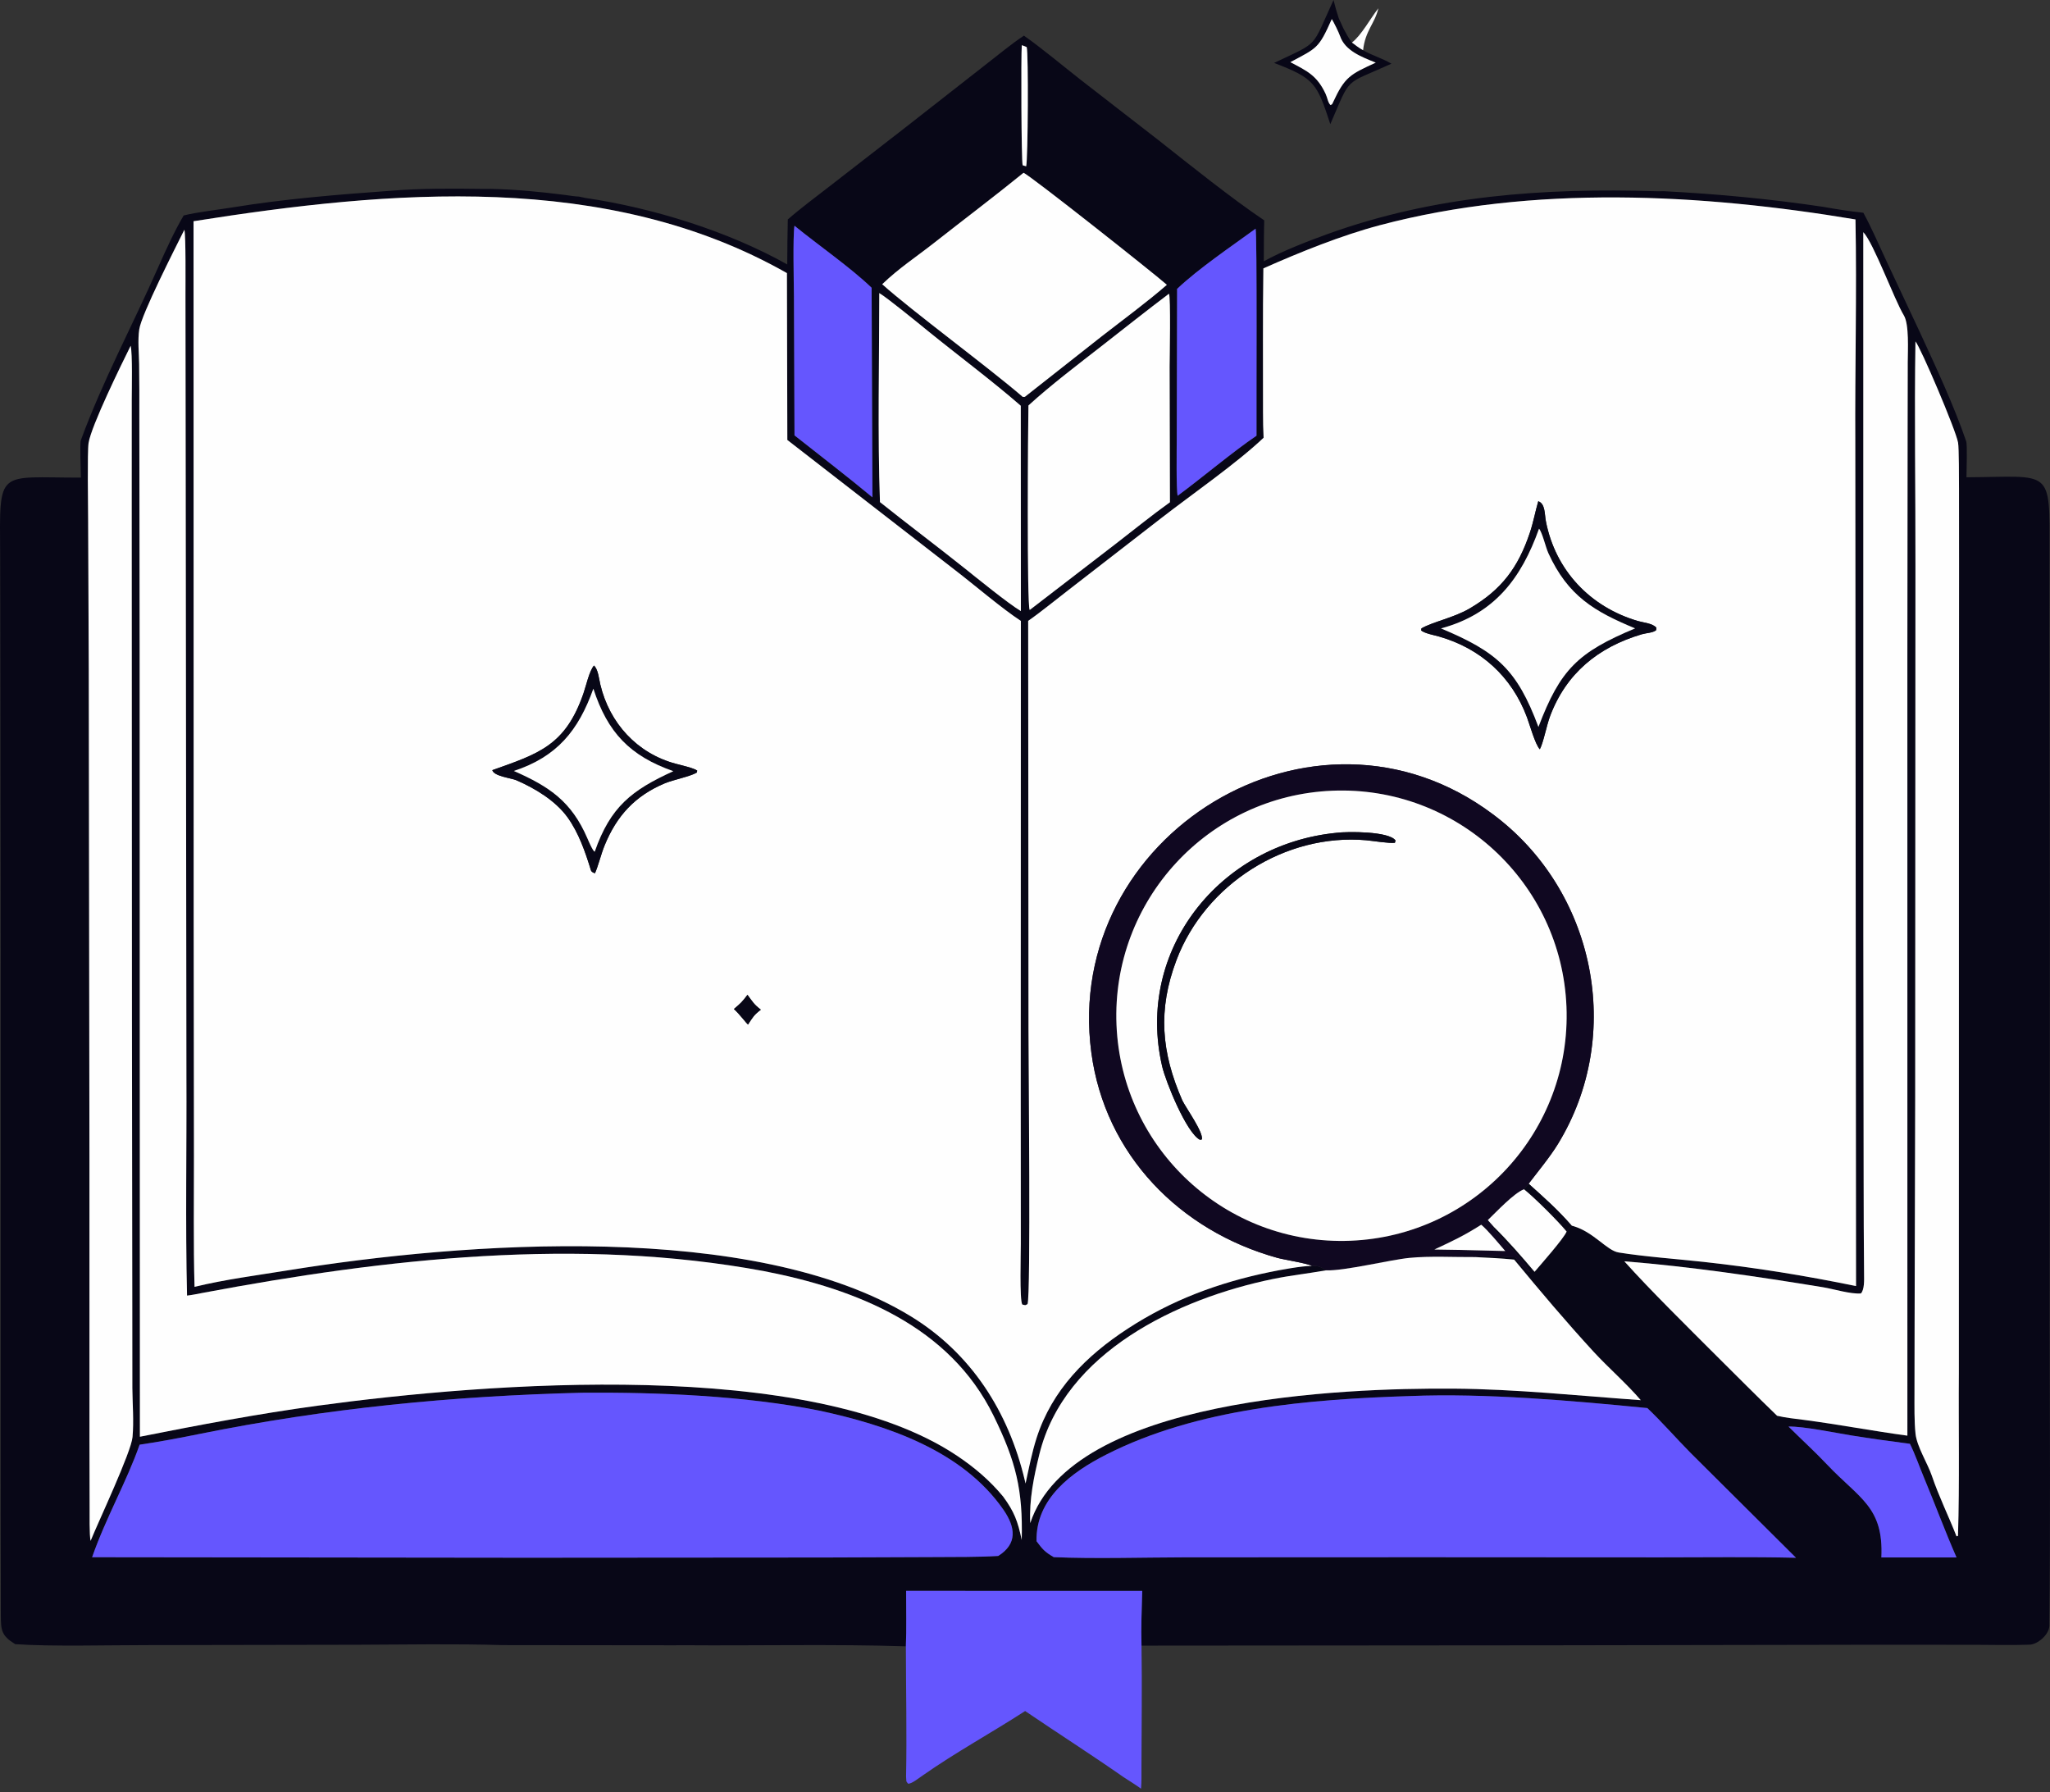 <svg width="310" height="271" viewBox="0 0 310 271" fill="none" xmlns="http://www.w3.org/2000/svg">
<rect x="0" y="0" width="310" height="271" fill="#333333" stroke="none"/>
<path d="M201.654 0C201.901 1.019 202.122 1.768 202.447 2.764L203.165 4.332C203.609 5.148 203.877 5.683 204.44 6.432C205.019 6.865 205.49 7.244 206.127 7.593C207.34 8.328 208.967 8.778 210.414 9.631C203.085 12.963 204.386 11.371 201.169 18.771C199.125 12.532 198.782 11.868 192.672 9.511C199.617 6.211 198.235 7.423 201.654 0ZM201.393 2.888C199.394 7.392 199.157 7.237 195.129 9.399C197.637 10.722 199.146 11.378 200.464 14.196C200.747 14.801 200.803 15.507 201.2 15.885C201.519 15.713 201.396 15.837 201.565 15.507C203.371 11.591 204.167 11.254 208.042 9.469C205.919 8.618 203.393 7.674 202.643 5.448C202.473 4.943 201.669 3.29 201.393 2.888Z" fill="#080717"/>
<path d="M204.439 6.432C205.852 5.367 207.234 2.774 208.435 1.257C207.909 3.564 206.447 4.619 206.126 7.593C205.49 7.244 205.018 6.865 204.439 6.432Z" fill="#FEFEFE"/>
<path d="M195.127 9.399C199.155 7.237 199.392 7.392 201.391 2.888C201.667 3.29 202.47 4.943 202.64 5.448C203.391 7.674 205.916 8.618 208.04 9.469C204.164 11.254 203.368 11.591 201.562 15.507C201.393 15.837 201.517 15.713 201.198 15.885C200.801 15.507 200.744 14.801 200.461 14.196C199.144 11.378 197.634 10.722 195.127 9.399Z" fill="#FEFEFE"/>
<path d="M58.975 28.851C63.712 28.458 68.371 28.501 73.121 28.563L74.211 28.557C77.992 28.639 81.699 28.998 85.445 29.476C86.073 29.556 86.936 29.709 87.554 29.724L88.498 29.924C98.659 31.418 110.067 34.934 119.046 39.982C119.056 37.702 119.077 35.454 119.132 33.176C120.995 31.546 123.561 29.633 125.544 28.093L137.007 19.197L149.148 9.695C150.949 8.313 152.975 6.606 154.836 5.392C157.398 7.175 160.851 10.058 163.387 12.043L175.318 21.294C179.975 24.975 186.298 30.041 191.177 33.317C191.116 35.37 191.123 37.45 191.111 39.506C193.863 37.978 197.8 36.452 200.772 35.38C217.001 29.525 233.495 28.394 250.566 28.916L251.646 28.91C259.849 29.334 267.55 30.067 275.691 31.27C277.752 31.641 279.686 31.945 281.773 32.165C282.995 34.394 284.107 36.982 285.194 39.307L290.246 50.069C292.633 55.248 295.457 61.252 297.318 66.7C297.529 67.318 297.361 71.192 297.366 72.163C310.34 72.096 309.956 70.578 309.932 83.436L309.922 96.63L309.981 138.097L309.95 200.441C309.985 215.244 310.06 230.894 309.909 245.777C309.895 247.102 308.144 248.669 306.844 248.667C304.175 248.761 301.445 248.696 298.769 248.685L283.852 248.675L234.29 248.76L172.618 248.808C172.534 246.104 172.653 243.252 172.728 240.537L137.024 240.529C137.015 243.134 137.098 246.362 136.986 248.912C126.191 248.566 114.281 248.834 103.381 248.75L102.001 248.758L76.051 248.731C68.864 248.517 61.237 248.646 54.03 248.677L22.239 248.732C16.6 248.725 7.751 248.971 2.297 248.586C0.219 247.315 0.132 246.506 0.124 244.19C0.091 233.582 0.096 222.974 0.094 212.367L0.099 145.537L0.044 96.459L0.023 83.858C-0.059 70.668 -0.533 72.232 12.238 72.213C12.241 71.377 12.04 67.077 12.224 66.574C15.495 57.633 20.101 49.085 23.943 40.358C25.029 37.894 26.415 34.871 27.776 32.578C29.652 32.091 33.122 31.692 35.127 31.364C43.035 30.073 50.99 29.426 58.975 28.851ZM237.671 185.311L237.908 185.377C240.985 186.262 242.993 189.081 244.764 189.368C248.686 190.002 253.573 190.349 257.596 190.789C265.53 191.659 272.857 192.848 280.67 194.445L280.559 66.916C280.496 55.836 280.8 44.156 280.585 33.178C257.23 29.272 231.782 27.921 208.668 34.048C202.857 35.589 196.571 38.125 191.048 40.578C190.936 47.831 191.012 55.09 190.995 62.344C190.991 63.626 191.02 64.905 191.082 66.185C186.973 70.08 180.268 74.718 175.646 78.304L161.548 89.229C159.697 90.648 157.328 92.594 155.481 93.869L155.529 155.684C155.539 160.909 155.887 195.895 155.384 197.172C154.923 197.403 155.174 197.349 154.594 197.24C154.159 196.622 154.374 189.408 154.368 188.027L154.356 164.616L154.376 93.877C151.488 91.992 147.299 88.396 144.386 86.166L119.061 66.52L119.001 41.292C91.78 25.827 58.927 28.758 29.268 33.447L29.288 138.74L29.328 174.78C29.34 181.178 29.234 188.211 29.419 194.564C34.043 193.439 38.873 192.822 43.568 192.063C70.117 187.77 113.974 184.507 137.715 199.006C146.886 204.605 152.524 213.474 154.973 223.824L155.085 224.301C155.58 222.011 156.045 219.613 156.76 217.393C159.104 210.123 164.267 204.972 170.542 200.88C177.175 196.556 184.268 193.923 191.987 192.333C193.598 192.001 196.758 191.412 198.372 191.394C199.246 191.35 199.789 191.548 200.512 192.07C197.815 192.544 195.153 192.833 192.487 193.38C178.178 196.314 160.975 204.423 157.174 219.871C156.329 223.307 155.624 226.723 155.792 230.282C162.077 211.347 203.146 209.841 219.754 209.954C229.209 210.019 238.702 211.026 248.115 211.697C246.013 209.221 243.219 206.808 240.975 204.368C236.794 199.82 232.901 195.204 228.973 190.448C226.984 190.242 225.072 190.161 223.077 190.065C224.795 189.69 227.301 190.063 229.179 190.105C229.667 190.785 230.544 192.061 231.327 192.325C230.594 190.57 227.3 187.566 225.848 185.857L225.924 185.522C228.105 187.677 230.078 189.948 232.054 192.289C232.969 191.219 236.507 187.215 236.903 186.204C237.091 185.825 237.366 185.607 237.671 185.311ZM154.514 6.838C154.389 8.39 154.442 24.297 154.645 24.987L155.176 25.146C155.451 24.134 155.54 7.931 155.255 7.124C154.941 6.986 154.842 6.931 154.514 6.838ZM154.773 26.129C150.349 29.716 145.758 33.181 141.276 36.703C138.581 38.822 135.907 40.563 133.406 42.975C137.988 47.081 149.416 55.488 154.668 60.014C154.769 60.012 154.871 60.009 154.973 60.006L166.619 50.835C169.82 48.341 173.413 45.708 176.454 43.063C174.849 41.607 155.486 26.277 154.773 26.129ZM120.137 34.129C119.878 35.823 120.042 42.653 120.058 44.803L120.141 65.826C124.054 68.924 128.094 72.011 131.928 75.196L131.804 43.509C128.642 40.457 123.685 37.028 120.137 34.129ZM189.869 34.579C186.203 37.254 181.272 40.577 178 43.674L177.946 66.444C177.945 67.788 177.852 74.153 178.087 74.956C181.78 72.23 186.378 68.335 190.009 65.876C189.98 63.062 190.117 35.143 189.869 34.579ZM27.878 34.739C26.495 37.516 21.391 47.518 21.056 49.801C20.811 51.473 21.013 53.356 21.038 55.046C21.077 57.733 21.073 60.423 21.069 63.111L21.116 98.596L21.154 217.225C30.082 215.452 39.081 213.747 48.102 212.523C73.819 209.031 122.524 205.217 144.747 220.116C147.365 221.872 149.684 223.839 151.694 226.275C153.385 228.575 153.918 230.04 154.503 232.825C154.688 225.264 153.633 220.964 150.247 214.055C143.601 200.495 129.495 194.9 115.539 192.187C87.566 186.989 58.443 190.255 30.705 195.467C29.9 195.618 29.088 195.796 28.283 195.887C28.018 184.949 28.245 173.436 28.187 162.413L28.078 70.886L28.045 44.611C28.042 43.096 28.116 35.603 27.878 34.739ZM281.765 35.102L281.773 141.774L281.819 178.288C281.814 183.087 281.848 187.889 281.884 192.688C281.89 193.509 281.954 194.983 281.404 195.56C279.825 195.686 277.307 194.89 275.634 194.617C265.759 193.005 255.614 191.5 245.628 190.701C249.584 195.116 255.296 200.721 259.578 205.01C262.559 207.968 265.718 211.15 268.732 214.057C270.094 214.375 271.459 214.503 272.843 214.685C278.07 215.373 283.203 216.356 288.433 217.062L288.43 99.512L288.468 64.78L288.486 54.802C288.493 52.924 288.72 49.036 287.897 47.68C286.453 45.304 283.315 36.703 281.765 35.102ZM132.963 44.311C132.96 54.335 132.698 65.974 133.067 75.915C137.272 79.272 141.638 82.543 145.861 85.912C147.759 87.427 152.505 91.289 154.376 92.395L154.361 61.347C149.926 57.489 144.866 53.738 140.269 50C138.912 48.897 134.161 45.016 132.963 44.311ZM176.766 44.412C173.428 46.935 170.067 49.596 166.765 52.178C163.112 55.035 158.928 58.191 155.52 61.304C155.444 64.308 155.268 91.594 155.706 92.203L155.727 92.216L168.842 82.127C171.393 80.155 174.326 77.787 176.919 75.94L176.87 55.403C176.874 54.285 177.059 44.752 176.766 44.412ZM289.653 51.621C289.476 62.847 289.674 74.316 289.652 85.57L289.614 165.84L289.525 200.415L289.508 210.65C289.508 212.573 289.463 214.873 289.665 216.778C289.87 218.713 291.497 221.257 292.134 223.129C293.211 226.3 294.65 229.185 295.864 232.28C296.079 232.221 296.033 232.254 296.085 232.202C296.341 224.198 296.152 215.612 296.219 207.533L296.23 125.866L296.248 85.634L296.24 73.864C296.238 72.67 296.241 67.712 296.098 66.922C295.742 64.946 290.428 52.519 289.653 51.621ZM19.761 52.278C18.411 55 13.799 64.366 13.393 66.996C13.199 68.255 13.32 76.761 13.329 78.607L13.425 101.165L13.528 175.484L13.53 217.757L13.554 227.801C13.557 228.851 13.505 232.146 13.701 232.972C14.922 229.961 19.839 219.565 20.043 217.267C20.256 214.862 20.042 212.306 20.017 209.883L20.007 197.647L19.956 153.697L19.921 76.497L19.925 60.362C19.928 58.808 20.047 53.505 19.761 52.278ZM87.982 210.573C68.44 211.063 49.366 212.919 30.176 216.803C27.205 217.404 24.108 217.995 21.112 218.429C19.162 223.998 16.012 229.476 13.928 235.443L79.554 235.517L124.934 235.484L141.442 235.421C144.442 235.399 147.975 235.438 150.952 235.251C153.879 233.412 153.587 230.933 151.732 228.255C145.528 219.3 134.124 215.478 123.913 213.281C112.655 211.024 99.45 210.477 87.982 210.573ZM213.247 211.073C197.98 211.561 181.069 212.913 167.255 219.939C162.019 222.602 156.617 226.579 156.74 233.017C157.641 234.232 157.987 234.64 159.347 235.433C165.454 235.696 172.955 235.471 179.145 235.46L214.868 235.445L251.179 235.465C257.874 235.468 264.924 235.367 271.587 235.525L255.627 219.65C253.556 217.557 251.183 214.852 249.107 212.892C237.73 211.772 224.637 210.617 213.247 211.073ZM270.458 215.688C272.386 217.606 274.446 219.48 276.311 221.451C281.165 226.583 284.858 227.813 284.501 235.475L295.866 235.478C294.126 231.517 292.617 227.408 290.947 223.416C290.287 221.839 289.572 219.792 288.819 218.295C285.782 217.9 282.938 217.509 279.931 217.025C277.5 216.633 272.722 215.635 270.458 215.688Z" fill="#080717"/>
<path d="M155.176 25.146L154.645 24.987C154.443 24.297 154.389 8.39 154.514 6.838C154.843 6.931 154.941 6.986 155.256 7.124C155.54 7.931 155.452 24.134 155.176 25.146Z" fill="#FEFEFE"/>
<path d="M133.406 42.975C135.907 40.563 138.581 38.822 141.276 36.703C145.758 33.181 150.349 29.716 154.773 26.129C155.485 26.277 174.849 41.607 176.454 43.063C173.413 45.708 169.82 48.341 166.619 50.835L154.973 60.006C154.871 60.009 154.769 60.011 154.668 60.014C149.416 55.488 137.988 47.08 133.406 42.975Z" fill="#FEFEFE"/>
<path d="M231.16 178.974C232.581 177.102 234.39 174.933 235.599 172.954C245.724 156.399 241.192 134.554 225.707 123.078C198.676 102.854 160.638 126.287 165.034 159.167C167.098 174.604 178.436 186.097 193.133 190.175C194.244 190.483 197.623 190.986 198.371 191.394C196.757 191.411 193.598 192.001 191.987 192.333C184.267 193.923 177.174 196.556 170.541 200.88C164.266 204.972 159.103 210.123 156.759 217.393C156.044 219.613 155.579 222.011 155.084 224.301L154.972 223.824C152.523 213.474 146.885 204.605 137.715 199.006C113.973 184.507 70.116 187.77 43.568 192.063C38.872 192.822 34.042 193.439 29.418 194.564C29.233 188.211 29.339 181.178 29.328 174.78L29.287 138.74L29.268 33.447C58.926 28.758 91.779 25.827 119 41.292L119.06 66.52L144.385 86.166C147.298 88.396 151.487 91.992 154.375 93.877L154.355 164.616L154.367 188.027C154.373 189.408 154.158 196.622 154.593 197.24C155.173 197.349 154.922 197.403 155.383 197.172C155.886 195.895 155.538 160.909 155.528 155.683L155.48 93.869C157.328 92.594 159.696 90.648 161.547 89.229L175.645 78.304C180.267 74.718 186.972 70.08 191.081 66.185C191.019 64.905 190.99 63.626 190.994 62.344C191.011 55.09 190.935 47.831 191.047 40.578C196.57 38.125 202.857 35.589 208.667 34.048C231.781 27.921 257.229 29.272 280.584 33.178C280.799 44.156 280.495 55.836 280.558 66.916L280.669 194.445C272.856 192.848 265.529 191.659 257.595 190.789C253.572 190.348 248.685 190.002 244.763 189.367C242.992 189.081 240.984 186.262 237.907 185.377L237.67 185.311C235.48 182.813 233.636 181.199 231.16 178.974ZM232.616 75.786C232.155 77.37 231.888 78.906 231.354 80.511C229.588 85.816 227.067 89.162 222.251 91.991C219.834 93.41 216.717 93.992 214.947 95.008L214.905 95.305C215.318 95.74 216.987 96.061 217.626 96.244C223.926 98.05 228.606 102.299 230.906 108.444C231.321 109.551 232.156 112.573 232.849 113.284C233.364 112.389 233.879 109.678 234.393 108.304C236.824 101.81 241.685 97.847 248.255 95.903C248.955 95.696 249.965 95.687 250.438 95.28L250.479 94.907C249.893 94.233 248.558 94.152 247.635 93.88C240.443 91.758 235.202 86.219 233.769 78.816C233.555 77.707 233.69 76.168 232.616 75.786ZM89.817 100.628C89.104 101.457 88.635 103.67 88.228 104.843C85.5 112.717 81.488 113.944 74.451 116.441C74.653 117.361 77.316 117.64 78.07 117.964C80.883 119.173 84.005 121.057 85.822 123.576C87.515 125.922 88.517 128.837 89.355 131.57C89.442 131.856 89.733 131.943 89.968 132.037C90.495 130.841 90.86 129.211 91.441 127.79C93.267 123.332 96.034 120.332 100.493 118.448C101.791 117.9 104.361 117.409 105.367 116.809L105.429 116.513C104.966 116.133 102.894 115.664 102.174 115.471C96.34 113.908 92.164 109.33 90.781 103.501C90.569 102.608 90.452 101.201 89.817 100.628ZM113.034 150.413C112.173 151.534 112.077 151.628 110.98 152.559C111.784 153.272 112.881 154.728 113.109 154.913C113.841 153.803 113.989 153.468 115.055 152.663C113.972 151.821 113.817 151.467 113.034 150.413Z" fill="#FEFEFE"/>
<path d="M120.143 65.826L120.06 44.803C120.044 42.653 119.88 35.823 120.139 34.129C123.687 37.028 128.644 40.457 131.806 43.509L131.93 75.196C128.096 72.011 124.056 68.924 120.143 65.826Z" fill="#6556FE"/>
<path d="M178 43.675C181.272 40.577 186.204 37.254 189.869 34.579C190.118 35.143 189.98 63.062 190.01 65.877C186.379 68.336 181.781 72.23 178.088 74.957C177.853 74.153 177.946 67.789 177.946 66.445L178 43.675Z" fill="#6556FE"/>
<path d="M21.156 217.225L21.118 98.596L21.07 63.111C21.074 60.423 21.079 57.733 21.04 55.046C21.015 53.356 20.812 51.473 21.058 49.801C21.392 47.518 26.497 37.516 27.88 34.74C28.117 35.603 28.043 43.096 28.047 44.611L28.08 70.886L28.189 162.413C28.246 173.436 28.02 184.95 28.285 195.887C29.09 195.796 29.901 195.619 30.707 195.467C58.445 190.256 87.568 186.989 115.541 192.187C129.496 194.9 143.603 200.495 150.249 214.055C153.635 220.964 154.69 225.264 154.504 232.825C153.919 230.04 153.387 228.575 151.696 226.275C149.686 223.839 147.367 221.872 144.748 220.116C122.526 205.217 73.821 209.031 48.104 212.523C39.082 213.747 30.084 215.452 21.156 217.225Z" fill="#FEFEFE"/>
<path d="M245.629 190.701C255.615 191.5 265.76 193.005 275.635 194.617C277.308 194.89 279.825 195.686 281.405 195.561C281.955 194.984 281.891 193.51 281.885 192.688C281.848 187.889 281.814 183.087 281.819 178.289L281.773 141.774L281.765 35.102C283.316 36.703 286.453 45.304 287.897 47.681C288.72 49.036 288.494 52.924 288.487 54.802L288.468 64.781L288.431 99.512L288.434 217.062C283.204 216.356 278.071 215.373 272.844 214.685C271.46 214.503 270.095 214.375 268.733 214.057C265.718 211.15 262.56 207.968 259.579 205.01C255.297 200.721 249.585 195.116 245.629 190.701Z" fill="#FEFEFE"/>
<path d="M133.068 75.915C132.699 65.973 132.961 54.334 132.964 44.311C134.162 45.016 138.913 48.897 140.269 50C144.867 53.738 149.927 57.489 154.362 61.347L154.377 92.394C152.506 91.289 147.76 87.426 145.862 85.912C141.639 82.543 137.273 79.272 133.068 75.915Z" fill="#FEFEFE"/>
<path d="M155.52 61.304C158.928 58.191 163.111 55.035 166.765 52.178C170.066 49.596 173.427 46.935 176.766 44.412C177.059 44.752 176.873 54.285 176.869 55.403L176.919 75.94C174.326 77.787 171.393 80.155 168.842 82.127L155.727 92.216L155.706 92.203C155.268 91.594 155.444 64.308 155.52 61.304Z" fill="#FEFEFE"/>
<path d="M296.085 232.202C296.033 232.254 296.079 232.221 295.864 232.28C294.65 229.185 293.211 226.3 292.134 223.129C291.497 221.257 289.87 218.713 289.665 216.778C289.463 214.873 289.508 212.573 289.508 210.65L289.525 200.415L289.614 165.84L289.653 85.57C289.674 74.316 289.476 62.847 289.653 51.621C290.428 52.519 295.742 64.946 296.098 66.922C296.241 67.712 296.238 72.67 296.24 73.864L296.248 85.634L296.23 125.866L296.219 207.533C296.152 215.612 296.341 224.198 296.085 232.202Z" fill="#FEFEFE"/>
<path d="M13.699 232.972C13.503 232.146 13.555 228.85 13.552 227.801L13.528 217.757L13.526 175.484L13.423 101.165L13.327 78.607C13.318 76.761 13.197 68.255 13.391 66.996C13.797 64.366 18.409 55 19.759 52.277C20.045 53.505 19.926 58.808 19.923 60.361L19.919 76.497L19.953 153.697L20.005 197.647L20.015 209.883C20.04 212.306 20.254 214.861 20.041 217.267C19.837 219.565 14.921 229.961 13.699 232.972Z" fill="#FEFEFE"/>
<path d="M232.849 113.284C232.156 112.573 231.32 109.55 230.906 108.444C228.606 102.299 223.926 98.05 217.626 96.243C216.986 96.06 215.318 95.74 214.904 95.305L214.947 95.008C216.717 93.992 219.834 93.41 222.251 91.99C227.067 89.162 229.587 85.815 231.354 80.511C231.888 78.906 232.155 77.37 232.615 75.785C233.69 76.168 233.555 77.707 233.769 78.815C235.202 86.218 240.443 91.758 247.635 93.88C248.557 94.152 249.892 94.232 250.479 94.906L250.438 95.279C249.965 95.686 248.955 95.696 248.254 95.903C241.685 97.846 236.824 101.81 234.393 108.304C233.879 109.678 233.364 112.389 232.849 113.284ZM232.731 79.934C230.049 87.455 225.966 92.848 217.904 95.013C226.35 98.55 229.396 101.21 232.639 109.906C235.951 101.194 238.614 98.616 247.255 95.008C241.131 92.463 237.111 90.142 234.137 83.627C233.731 82.738 233.233 80.529 232.731 79.934Z" fill="#080717"/>
<path d="M217.906 95.013C225.969 92.848 230.052 87.456 232.733 79.934C233.235 80.529 233.733 82.738 234.139 83.628C237.114 90.142 241.134 92.464 247.257 95.008C238.617 98.617 235.953 101.195 232.641 109.906C229.398 101.21 226.353 98.55 217.906 95.013Z" fill="#FEFEFE"/>
<path d="M89.97 132.037C89.735 131.943 89.445 131.856 89.357 131.57C88.519 128.837 87.518 125.922 85.825 123.576C84.008 121.057 80.885 119.173 78.073 117.964C77.318 117.64 74.656 117.361 74.453 116.441C81.49 113.944 85.502 112.717 88.231 104.843C88.638 103.67 89.107 101.457 89.82 100.628C90.455 101.201 90.571 102.608 90.783 103.501C92.167 109.33 96.343 113.908 102.176 115.471C102.896 115.664 104.969 116.133 105.432 116.513L105.369 116.809C104.364 117.409 101.794 117.9 100.496 118.448C96.037 120.332 93.269 123.332 91.444 127.79C90.862 129.211 90.498 130.841 89.97 132.037ZM89.729 104.127C87.467 110.473 84.226 114.419 77.706 116.566C83.16 118.958 86.429 121.221 88.813 126.715C88.973 127.085 89.674 128.75 89.938 128.763C92.31 121.973 95.528 119.463 101.82 116.6C95.262 114.289 91.878 110.767 89.729 104.127Z" fill="#080717"/>
<path d="M77.705 116.565C84.225 114.419 87.466 110.473 89.728 104.127C91.876 110.766 95.261 114.289 101.818 116.6C95.526 119.463 92.309 121.973 89.936 128.763C89.672 128.75 88.972 127.085 88.811 126.715C86.428 121.221 83.159 118.958 77.705 116.565Z" fill="#FEFEFE"/>
<path d="M231.161 178.974L230.458 179.811C228.915 180.4 226.292 183.225 224.99 184.47L225.924 185.522L225.848 185.857C227.3 187.566 230.594 190.57 231.327 192.325C230.544 192.061 229.667 190.785 229.179 190.105C227.301 190.063 224.795 189.69 223.078 190.065C219.879 190.09 216.272 189.878 213.133 190.185C210.233 190.469 203.256 192.185 200.512 192.07C199.789 191.548 199.246 191.35 198.373 191.394C197.624 190.986 194.245 190.483 193.135 190.175C178.437 186.097 167.099 174.604 165.035 159.167C160.639 126.287 198.677 102.854 225.708 123.078C241.193 134.554 245.725 156.399 235.601 172.954C234.391 174.933 232.582 177.102 231.161 178.974ZM201.459 119.552C182.679 120.325 168.078 136.17 168.839 154.951C169.6 173.732 185.436 188.343 204.217 187.593C223.015 186.843 237.642 170.99 236.88 152.192C236.118 133.395 220.256 118.778 201.459 119.552ZM223.989 185.173C221.322 186.863 219.711 187.609 216.902 188.919L220.854 188.981L227.619 189.148C226.775 188.168 224.911 185.914 223.989 185.173Z" fill="#100821"/>
<path d="M204.216 187.593C185.435 188.343 169.599 173.732 168.837 154.951C168.076 136.17 182.677 120.325 201.457 119.552C220.254 118.778 236.116 133.395 236.879 152.192C237.64 170.99 223.014 186.843 204.216 187.593ZM202.121 125.915C184.466 127.631 171.648 143.63 175.739 161.227C176.272 163.524 179.409 171.295 181.46 172.333L181.749 172.273C181.987 171.195 179.441 167.66 178.796 166.395C175.611 159.118 175.043 152.71 177.913 145.139C182.253 133.684 194.376 125.962 206.598 127.041C207.55 127.125 210.127 127.546 210.936 127.425L211.03 127.076C210.061 125.67 203.756 125.7 202.121 125.915Z" fill="#FEFEFE"/>
<path d="M178.797 166.395C179.442 167.66 181.989 171.196 181.75 172.273L181.461 172.333C179.41 171.295 176.273 163.524 175.74 161.228C171.649 143.63 184.467 127.632 202.123 125.915C203.757 125.7 210.062 125.67 211.031 127.076L210.938 127.425C210.129 127.546 207.552 127.125 206.599 127.041C194.377 125.962 182.254 133.685 177.914 145.139C175.045 152.71 175.612 159.118 178.797 166.395Z" fill="#080717"/>
<path d="M110.98 152.559C112.077 151.628 112.173 151.535 113.034 150.413C113.817 151.467 113.972 151.821 115.055 152.663C113.989 153.468 113.841 153.803 113.109 154.913C112.881 154.728 111.784 153.272 110.98 152.559Z" fill="#080717"/>
<path d="M230.459 179.811L231.162 178.974C233.637 181.2 235.481 182.814 237.672 185.311C237.367 185.608 237.091 185.825 236.904 186.204C235.539 184.551 232.076 181.112 230.459 179.811Z" fill="#080717"/>
<path d="M224.99 184.47C226.292 183.225 228.916 180.4 230.459 179.811C232.076 181.112 235.539 184.551 236.904 186.204C236.508 187.215 232.97 191.219 232.055 192.289C230.079 189.948 228.106 187.677 225.925 185.523L224.99 184.47Z" fill="#FEFEFE"/>
<path d="M216.902 188.919C219.711 187.609 221.323 186.863 223.99 185.173C224.911 185.914 226.776 188.168 227.62 189.148L220.855 188.981L216.902 188.919Z" fill="#FEFEFE"/>
<path d="M200.512 192.07C203.256 192.186 210.233 190.469 213.132 190.185C216.272 189.878 219.878 190.09 223.077 190.065C225.072 190.161 226.984 190.242 228.973 190.448C232.901 195.204 236.795 199.82 240.975 204.368C243.219 206.809 246.013 209.221 248.115 211.697C238.702 211.026 229.209 210.019 219.754 209.954C203.146 209.841 162.077 211.347 155.793 230.282C155.625 226.723 156.329 223.307 157.174 219.871C160.975 204.423 178.178 196.314 192.487 193.38C195.154 192.833 197.815 192.544 200.512 192.07Z" fill="#FEFEFE"/>
<path d="M21.112 218.429C24.108 217.995 27.205 217.404 30.176 216.803C49.365 212.919 68.439 211.063 87.981 210.573C99.45 210.477 112.655 211.024 123.912 213.281C134.123 215.478 145.527 219.3 151.732 228.255C153.587 230.933 153.878 233.412 150.951 235.251C147.975 235.438 144.442 235.399 141.442 235.421L124.933 235.484L79.553 235.517L13.928 235.443C16.011 229.476 19.161 223.998 21.112 218.429Z" fill="#6556FE"/>
<path d="M156.742 233.017C156.62 226.579 162.022 222.602 167.258 219.939C181.072 212.913 197.983 211.561 213.249 211.073C224.64 210.617 237.733 211.772 249.109 212.892C251.186 214.853 253.559 217.557 255.63 219.65L271.589 235.525C264.926 235.367 257.877 235.468 251.181 235.465L214.871 235.445L179.148 235.46C172.958 235.471 165.456 235.696 159.35 235.433C157.989 234.64 157.643 234.232 156.742 233.017Z" fill="#6556FE"/>
<path d="M284.5 235.474C284.857 227.813 281.164 226.583 276.31 221.451C274.445 219.48 272.385 217.606 270.457 215.688C272.721 215.634 277.499 216.633 279.93 217.025C282.937 217.509 285.781 217.9 288.818 218.295C289.571 219.792 290.287 221.839 290.947 223.416C292.616 227.408 294.125 231.517 295.865 235.478L284.5 235.474Z" fill="#6556FE"/>
<path d="M172.728 240.537C172.653 243.252 172.535 246.105 172.618 248.808C172.717 254.944 172.62 261.1 172.611 267.237C172.609 268.234 172.64 269.469 172.546 270.44C171.773 269.874 170.716 269.222 169.896 268.686C164.875 265.188 160.035 262.104 155.019 258.698C149.876 262.028 144.62 264.877 139.562 268.418C138.973 268.808 137.922 269.688 137.33 269.691C136.955 269.295 137.078 269.285 137.016 268.584C137.143 262.278 136.996 255.252 136.986 248.912C137.098 246.362 137.015 243.134 137.024 240.529L172.728 240.537Z" fill="#6556FE"/>
</svg>
